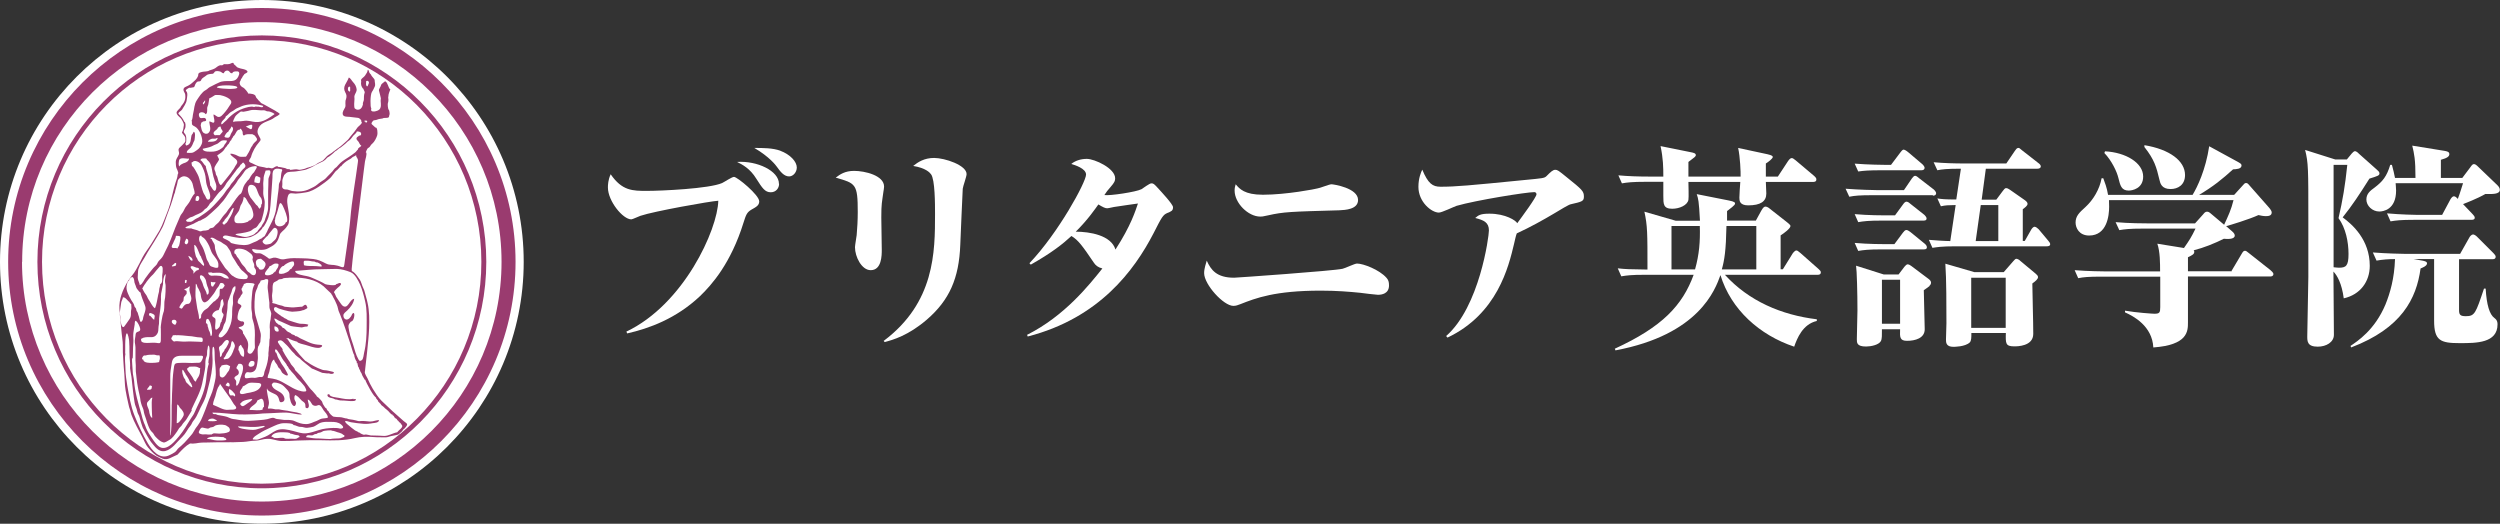 <?xml version="1.0" encoding="UTF-8"?>
<svg id="_レイヤー_2" data-name="レイヤー 2" xmlns="http://www.w3.org/2000/svg" width="162.4" height="34.02" viewBox="0 0 162.4 34.02">
  <rect x="0" y="0" width="162.4" height="34.02" fill="#333333" stroke="none"/>
  <defs>
    <style>
      .cls-1 {
        fill: #9a3b6f;
      }

      .cls-1, .cls-2 {
        stroke-width: 0px;
      }

      .cls-2 {
        fill: #fff;
      }
    </style>
  </defs>
  <g id="_レイヤー_1-2" data-name="レイヤー 1">
    <g>
      <path class="cls-2" d="m34.02,17.01c0,9.39-7.62,17.01-17.01,17.01S0,26.4,0,17.01,7.61,0,17.01,0s17.01,7.62,17.01,17.01Z"/>
      <path class="cls-1" d="m2.43,17.01c0,8.11,6.54,14.71,14.58,14.71s14.58-6.6,14.58-14.71S25.04,2.3,17.01,2.3,2.43,8.9,2.43,17.01Zm.3,0c0-7.94,6.4-14.4,14.27-14.4s14.27,6.46,14.27,14.4-6.4,14.41-14.27,14.41S2.73,24.95,2.73,17.01Z"/>
      <path class="cls-1" d="m.53,17.01c0,9.09,7.39,16.48,16.48,16.48s16.48-7.39,16.48-16.48S26.09.52,17.01.52.53,7.92.53,17.01Zm.91,0C1.43,8.43,8.42,1.44,17.01,1.44s15.57,6.98,15.57,15.57-6.99,15.57-15.57,15.57S1.43,25.59,1.43,17.01Z"/>
      <path class="cls-1" d="m13.45,28.51c.2,0,.4.09.61.1.14.01.28,0,.42,0,.07,0,.15-.02.22-.03,0-.03,0-.12-.06-.11-.04,0-.07-.05-.09-.06-.04-.03-.11-.01-.16-.02,0-.01-.23-.01-.25-.02-.11-.01-.68-.01-.69.15m6.01-.12c0-.13-.12-.13-.22-.14-.13-.01-.25-.09-.38-.09,0-.09-.38-.09-.43-.09-.25-.01-.68,0-.81.28.07,0,.14.07.2.09.06.01.12,0,.18.01.11,0,.38-.06.48.01.08.06.36.02.46.03.1,0,.21.02.3,0,.08-.02.13-.09.22-.11m.42.01c.21.02.41.07.62.08.33,0,.66.04,1,.04,0-.03.47-.04.52-.04.05,0,.15-.02.19-.05.04-.02.1-.02.14-.05.06-.06.02-.13-.05-.13-.04-.06-.2-.13-.26-.14-.16-.03-.32-.13-.48-.13,0-.06-.51,0-.55.02-.07.04-.2.11-.27.11-.05,0-.12.02-.15.07-.06,0-.19.03-.23.07-.09.1-.47-.08-.47.15m-4.42-.69c0,.13.6.19.69.2.19.02.42.03.59-.04.05-.02.17-.05.33-.1.03-.02.1-.04.12-.08.02-.05-.23,0-.24,0-.51.1-.98.01-1.49.01m-1.71.5c.07,0,.04-.05.18-.05.11,0,.19.02.3.02.18-.01.45-.02.62-.11.08-.04.09-.13.06-.21-.05-.12-.1-.11-.2-.19-.1-.08-.42-.09-.56-.06-.08.01-.17.03-.24.09-.1.09-.23.04-.32.12-.13.11-.43-.1-.53-.01-.06.05-.13.17-.15.24-.04.14.14.16.24.18.1.01.17-.02.28,0,.12.02.21,0,.34,0m5.28-.61c0-.13-.55-.12-.6-.12-.31,0-.56.14-.83.26-.3.13-.57.26-.84.44-.1.07-.24.14-.32.24-.15.17.07.11.16.13.11.02.23-.06.34-.09.06-.02.2-.08.26-.1.24-.09.48-.31.72-.41.36-.15.74-.05,1.11.04.26.07.54.17.81.15.28-.02.58-.13.84-.21.3-.1.63-.13.94-.14.15,0,.29,0,.43.04.08.02.28-.02.19-.15-.14-.19-.36-.27-.58-.28-.3,0-.68-.05-.95.09-.13.07-.24.17-.38.22-.13.04-.26.05-.4.07-.15.02-.28-.07-.43-.06-.16.01-.3-.11-.46-.12m-5.55-.26c.07.01.58.05.58-.06-.06.02-.19-.1-.28-.1-.1,0-.3.02-.3.16m-2.01-1.07c0,.41-.03.81-.03,1.21.14,0,.21-.15.3-.25.05-.07.17-.24.16-.32,0-.13-.06-.19-.12-.29-.05-.07-.1-.09-.15-.17-.03-.05-.08-.18-.16-.18m4.14-.09c-.12,0,.02.23.15.19.11-.04.21-.14.31-.2.09-.06.25-.14.28-.26-.14,0-.68.08-.73.27m1.06-.17c-.07.28-.45.34-.52.61.16,0,.33.01.48.02.13,0,.26,0,.38-.04-.02-.04.04-.18.09-.18,0-.15,0-.29-.05-.42-.1-.22-.23-.04-.38,0m-6.92-.15c0,.05-.2.23-.22.26-.11.17.09.42.11.59,0,.09.08.43.2.43-.01-.23-.03-.46-.03-.69,0-.19-.02-.44.04-.62-.03,0-.07.02-.1.03Zm11.61-.23c0,.15.45.19.57.21.32.06.65.14.98.06-.02.09.12-.04.16.05,0,.08-.11.1-.17.1-.2.02-.4-.02-.6-.03-.15,0-.29,0-.43-.05-.08-.03-.12,0-.2-.05-.07-.06-.26-.06-.36-.12-.12-.06-.13-.24.04-.18m-6.52-.35s-.02.27,0,.27c.02.05.06.15.11.15.05,0,.16-.03.2.02.09.11.12-.06.05-.14-.09-.1-.21-.27-.35-.29m-5.15-.26c-.02.09-.18.2-.19.3.28,0,.31,0,.32-.24-.03,0-.1-.05-.13-.05Zm4.13,1.29c.29.1.66.36.97.31.12-.02.44.03.5-.1.04-.08-.11-.22-.15-.27-.1-.14-.17-.3-.28-.44-.22-.29-.41-.59-.62-.88,0,.09-.09.17-.13.25-.05.11-.09.24-.12.36-.04.26-.2.49-.2.76h.03Zm3.78-1.32c.08.35.49.38.69.61.14.15.24.46-.02.52-.12.03-.15-.01-.18-.12-.03-.14-.07-.24-.17-.33-.12-.11-.61-.23-.61-.43-.07,0,.03.41.03.45.02.12.04.23.07.35.04.17-.02.32-.06.48.03,0,.04,0,.03.03.14-.04.35.02.47.04.05.01.17-.01.22,0,.11.02.22.05.33.06.16.02.31.04.46.08.09.02.69.09.69.2-.36,0-.7-.13-1.07-.13-.18,0-.36.01-.55.02-.08,0-.91.05-.91.04,0,0-.28.03-.31.03-.13.02-.26.01-.4.02-.27.01-.54.02-.81.01-.59-.02-1.17-.12-1.75-.12.02.09.07.11.16.1.08-.01.13.05.2.06.2.04.39.06.59.12.12.04.27.13.4.14.22.02.43.08.64.1.24.03.45.02.69,0,.29-.03.6-.03.88-.09.12-.03.24-.08.36-.09.11-.01.18.08.28.08,0-.01.42.06.47.06.23,0,.46-.02.68.08.25.11.45.19.73.19.27,0,.45-.13.7-.21.11-.04.19-.11.31-.14.12-.03.3-.02.41-.07,0-.19-.18-.34-.28-.48-.09-.13-.19-.41-.38-.32-.12.06-.28.04-.36-.06-.07-.09-.15-.31-.29-.31,0,.14.19.5-.03.56-.05,0-.09-.03-.1-.03-.04-.1,0-.19-.05-.28-.04-.08-.13-.12-.2-.18-.08-.07-.14-.16-.22-.23-.03-.03-.06-.06-.1-.07-.05-.01-.05-.06-.04-.06-.15-.04-.14.22-.11.3.04.11.12.16.08.29-.1.3-.32-.04-.36-.27-.07-.2-.04-.33-.06-.41-.03-.17-.17-.29-.28-.41-.12-.13-.24-.22-.42-.27-.09-.03-.18-.05-.27-.05-.14,0-.11.06-.18.14Zm-1.88.12c-.03.14-.23.27-.18.42.05.14.34.03.44.01.29-.05.69-.1.87-.37.18-.26-.02-.3-.25-.3-.15,0-.3-.03-.44,0-.18.04-.28.19-.44.23m-1.01-.24c-.02.08-.1.09-.1.18.06,0,.19.11.24.05.06-.09-.01-.26-.13-.23m-2.92-.84c-.04.19.03.33.08.48.02.05.09.14.1.15.01.09.08.23.16.27.03.02.23.27.29.23.04-.03-.08-.28-.09-.28-.07-.04-.09-.18-.13-.24-.03-.05-.16-.29-.19-.28-.01-.04,0-.06-.04-.1-.04-.04-.12-.23-.16-.23Zm.46-.21c-.03.08-.19.09-.15.19.03.09.11.17.16.24.06.09.12.17.18.26.07.11.09.25.23.29,0-.09.11-.23.16-.31.04-.06.06-.14.08-.2.04-.12,0-.23.04-.36-.06,0-.17-.09-.27-.1-.14-.02-.29,0-.43,0m2.08-.07c0,.05-.09.11-.11.16-.02.08-.02.18-.01.25.02.16-.05.3.14.36.13.04.29-.19.34-.29.04-.07.1-.11.13-.18.04-.08.05-.17.07-.26-.01,0-.16-.1-.23-.1-.12,0-.21.02-.33.05m1.1-.1c-.02.07-.2.26-.1.32.12.08.18.28.06.39-.06.05-.24.11-.22.22.01.06.08.1.1.16.04.09,0,.16.01.25.02.22.17-.09.19-.12.05-.13.07-.28.13-.42.1-.24.3-.9-.17-.8m.74-.11c-.05,0-.1.19-.08.22.07.1.14.08.22.06.14-.03.18-.14.16-.28-.01-.1-.27-.13-.3,0m-5.2,4.77c.17,0,.1-1.99.13-2.1,0-.04.01-.34.01-.34,0-.18.01-.36.02-.54.01-.43.03-.89.09-1.31.02-.12.02-.33.12-.39.08-.05.24-.04.35-.05.32-.02.64.03.96,0,.14-.02.28.04.36-.09.06-.09.21-.37.04-.37-.44,0-.88,0-1.32,0-.33,0-.58.09-.63.46-.05.31-.11.62-.1.94,0,.33,0,.65,0,.98,0,.24,0,.48,0,.72,0,.26.02,1.85-.02,2.11Zm-1.72-4.94c0,.23.46.22.61.21.11,0,.22-.01.32-.03.15-.02.08-.03.12-.14.04-.09.03-.21,0-.32,0,.01-.04,0-.04,0-.04,0-.08,0-.13,0-.1-.03-.17-.05-.27-.04-.16,0-.3,0-.46.05-.08.01-.1-.03-.17.06-.05.06-.12.21.02.21m8.6-.47c.06,0,.1.24.13.29.05.12.14.23.19.35.08.17.22.3.3.47.02.05.19.31.17.36-.05.12-.34-.11-.38-.16-.05-.07-.1-.23-.18-.28-.08-.05-.09-.15-.14-.23-.06-.08-.19-.23-.19-.33-.19,0-.28.67-.32.81-.02.09-.07.16-.09.26-.03.16,0,.12.08.13.16.02.33.05.47.09.51.16.93.55,1.43.71.14.04.29.09.44.07.15-.01.04-.18,0-.27-.04-.09-.15-.19-.21-.27-.11-.14-.26-.24-.36-.38-.09-.14-.22-.27-.33-.39-.04-.05-.07-.1-.11-.13-.07-.06-.08-.19-.16-.23-.06-.18-.24-.32-.32-.48-.09-.17-.17-.31-.29-.47-.04-.05-.05-.1-.12-.11-.1-.01-.03.13-.03.19m-2.37-.39s-.02.14-.03.18c-.03.1.03.06.05.14.04.15.12.33.29.36.05-.13.04-.35,0-.48-.02-.08-.11-.14-.14-.23-.06-.17-.1.02-.18.04m-.98.74c0,.16.12.06.22.06.11,0,.19-.13.26-.21.03-.06.08-.14.12-.24.04-.16.16-.31.12-.45-.03-.08-.08-.24-.18-.25-.08.11-.05.3-.13.42-.07.11-.12.25-.2.35-.06.07-.11.29-.2.31m-.2-.79s-.1.07-.11.11c-.01.05,0,.12.01.17.05.15.05.29.05.45.16,0,.08-.21.21-.3.03-.06.04-.04.08-.12,0-.08.06-.1.09-.14.04-.07.29-.44.16-.5,0,0-.03-.01-.02-.02-.19-.1-.33.27-.46.35Zm-3.12-.65c-.02.1-.14.14-.07.25.04.05.13.16.19.13.08-.04.31,0,.4,0,.09,0,.18.02.27.01.32-.02.62,0,.93.01.15,0,.23.07.23-.12,0-.11-.03-.16-.15-.16-.26,0-.51-.09-.76-.09,0-.01-.79-.08-.8-.05-.05,0,0-.02-.06-.01-.06,0-.12.01-.17.01m-3.08,1.2c-.07.32,0,.68,0,1.01.01.36.06.71.12,1.07.12.67.22,1.31.47,1.94.25.62.53,1.23.87,1.81.26.44.73,1.01,1.3.8.15-.06.49-.22.57-.36.07-.12.19-.2.29-.29.15-.13.28-.27.41-.42.1-.12.21-.23.31-.36.08-.11.14-.24.22-.36.2-.25.33-.46.45-.76.12-.29.24-.58.34-.88.11-.33.28-.63.36-.97.06-.28.16-.59.16-.88,0-.32-.03-.65-.07-.98-.01-.09.02-.87-.1-.82-.1.04-.04.75-.04.86,0,.57-.12,1.17-.27,1.72-.03.12-.15.66-.26.87-.05.14-.23.43-.36.74-.1.22-.2.44-.36.62-.08.09-.11.23-.19.32-.09.11-.18.23-.25.36-.15.26-.37.44-.57.66-.26.3-.69.76-1.13.6-.27-.1-.43-.36-.61-.57-.07-.08-.44-.72-.48-.83-.08-.07-.26-.76-.27-.79-.02-.1-.1-.19-.13-.31-.03-.14-.07-.28-.13-.42-.08-.16-.16-1.01-.17-1.04-.02-.15-.08-.77-.09-.84-.03-.13-.09-.53-.09-.56,0-.1.01-.21,0-.31-.02-.25-.04-.51-.04-.75,0-.24,0-.47-.02-.71,0-.05-.08-.56-.16-.49-.14.13-.08,1.3-.1,1.3m9.7-1.76c-.02.14,0,.36.21.34.11,0,.05-.14.04-.18-.04-.1-.14-.16-.25-.16m-9.25,2.09c-.02.07.04.74.04.82,0,.21.07.42.09.63.05.75.28,1.47.48,2.19.04.17.09.34.15.5.02.05.04.11.07.16.04.07.04.14.08.22.11.25.24.46.39.67.14.2.34.52.59.6.45.14.93-.46,1.17-.75.29-.35.51-.75.75-1.13.09-.14.19-.26.25-.41.1-.24.22-.47.33-.71.16-.34.28-.67.36-1.03.11-.47.08-.99.24-1.44-.09.02.02-.4.03-.48.01-.12.06-.58-.05-.68-.05-.05-.06.21-.07.23-.04.11-.02.24-.03.35-.01.11-.07.19-.09.3-.04.23,0,.46-.05.69-.05.3-.12.61-.18.91-.13.59-.46,1.14-.7,1.69.07-.02,0,.09-.02.13-.05.09-.11.18-.16.26-.07.1-.12.22-.2.31-.08.1-.17.18-.23.29-.04.08-.12.12-.18.2-.07.09-.11.2-.18.28-.12.17-.28.4-.46.49-.12.06-.27.19-.39.16-.21-.06-.34-.2-.49-.35-.11-.1-.12-.21-.22-.3-.1-.09-.17-.18-.27-.44-.01,0-.12-.35-.15-.45-.06-.18-.13-.35-.15-.53-.02-.12-.08-.22-.12-.33-.02-.06-.08-.26-.08-.29-.02-.27-.13-.61-.18-.93-.06-.29-.1-.8-.11-.84-.03-.13-.02-.51-.02-.55-.01-.11-.02-.22-.02-.32,0-.17,0-.33,0-.5,0-.12,0-.23,0-.35,0-.1-.03-.21-.04-.31-.02-.17.04-.36.05-.53.02-.26.36-.09.29-.4-.04-.15-.14-.37-.26-.47-.09-.07-.09.19-.09.22-.03.19-.07.39-.09.58-.02.22.02.43,0,.63-.03.33-.02.85-.04.99Zm2.75-2.52c-.08.01-.17,0-.17.13,0,.1.14.2.23.2,0,0,.05-.09.07-.13.02-.07,0-.18-.09-.18-.01,0-.03-.02-.04-.02m2.05.23c.09,0,.13.13.1.19.03-.01.07.25.1.29.07.09.08.25.11.35.17,0,.04-.62.02-.7-.02-.06-.05-.21-.08-.24-.04-.05-.05-.15-.12-.17-.14-.04-.13.18-.13.28m-3.69-.5c.13,0,.2.23.33.27,0-.15.1-.28-.06-.36-.08-.04-.28-.16-.28.03.01,0,.01.05.01.06Zm4.52-.36c-.17.01-.35.13-.41.29-.08.19.19.16.2.33.01.19-.04.39-.02.57.03.21.22-.03.28-.09.04-.05.05-.33.13-.33,0-.17.15-.34.13-.49,0-.01-.05-.08-.06-.09-.05-.04-.05-.1-.05-.16,0-.12.03-.14.06-.24.02-.07.07-.12.06-.2,0-.08-.06-.21-.04-.29-.15,0-.16.2-.17.31,0,.16-.06.23-.11.38m-6.23-.8c0,.07-.05.15-.07.21-.04.08-.04.19-.06.28-.02.15-.04.29-.06.43-.02.11.02.24.03.35,0,.15.02.28.05.43.02.11.1.31.21.17.11-.14.21-.3.32-.45.17-.23.07-.43.13-.66.02-.1,0-.19,0-.22,0-.03,0-.06,0-.1-.05-.03-.09-.11-.13-.15-.1-.07-.27-.35-.42-.3m4.15-.22c-.06,0-.09.12-.14.15-.1.06-.03.26-.1.33-.07.07-.24.31-.24.41.07,0,.09.09.17.05.01,0,.03-.05.04-.04.08-.15.18-.26.36-.26.13,0,.21-.22.21-.34-.01-.28-.2-.49-.09-.79-.09,0-.08.04-.16.09-.06.03-.13.06-.2.09,0,.08.08.05.12.09.05.04.02.16.02.21m3.08-.46c-.11.11-.11.17-.13.23-.02.13-.11.29-.14.39-.02.07-.04.14-.07.2-.11.18-.06.51-.1.72-.03.15-.04.3-.06.45-.01.09-.04.3-.09.36-.06.07-.12.3-.15.4-.03.1-.38.42-.21.52.16.08.31-.12.4-.21.12-.12.19-.29.26-.44.12-.26.16-.51.17-.81,0-.14,0-.27.01-.4,0-.12.05-.23.05-.36,0-.14-.02-.28,0-.42.03-.23.22-.44.14-.68-.03.02-.07.03-.07.07Zm.61-.08s-.06.07-.06.1c0,.06-.05.05-.06.12-.01.08.06.15.07.23,0,.09-.06.12-.1.18-.03.05-.06.14-.1.17-.08.06-.19.34-.06.38.11.05.26.12.13.26-.12.14-.16.34-.19.52-.01.09-.03.22.05.28,0,.01.16.09.18.09.15-.03.24.07.16.22-.05.08-.13.11-.22.13-.21.04-.06.11.05.17.1.05.13.16.13.27.03,0,.09.13.1.14.1.17.22.34.23.53.01.15-.02.3-.04.45-.01.19.2.26.31.11.06-.08.17-.24.17-.33,0-.17-.02-.35-.01-.52.02-.38.02-.78-.1-1.16-.04-.13-.08-.25-.07-.39.01-.17-.05-.33-.05-.5,0-.25,0-.49.03-.73.02-.25.03-.48.13-.71.02-.05.07-.05.03-.12-.02-.03-.18-.05-.2-.05-.1,0-.2-.02-.29-.01-.05,0-.15.08-.18.06,0,.01-.04.09-.04.12m-2.87,2.15c.18,0,.1-.2.14-.28.05-.1.13-.22.22-.29.08-.06.19-.11.25-.19.09-.12.23-.24.32-.34.05-.05.06-.02.11-.07.04-.05.1-.1.15-.14.06-.07.06-.08.1-.16.04,0,.04-.21.04-.23,0-.06,0-.16.01-.22.02-.06.14,0,.18-.05.04-.04.08-.09.11-.14.04-.08.03-.06-.02-.13-.04-.06-.03-.06-.1-.08-.14-.03-.15,0-.2.12-.05.13-.16.2-.22.33-.07.15-.2.32-.31.45-.11.13-.2.27-.37.34-.22.09-.3-.35-.31-.49,0-.1-.08-.24-.12-.33-.03-.08-.08-.11-.1-.19-.01-.04-.04-.18-.1-.18,0,.36-.06.69.01,1.04.05.25.06.51.13.75.04.15.07.32.07.48m.92-2.1c.03-.1.15-.18.15-.28-.08,0-.22.02-.3-.03,0,.09-.02.37.15.31m-1.8-.43s-.02.05-.04.05c.01.03.01.07,0,.1,0,.08.04.04.09.06,0-.09.1-.2-.04-.21m4.87.05c0,.08-.08.18-.13.24-.06.09-.06.2-.11.29-.08.16-.12.31-.13.49-.04.44-.06.98.08,1.39.1.3.17.61.27.92.06.17.03.36.01.54,0,.05,0,.14-.04.19-.02.02-.03.08-.04.11-.02.06-.06.07-.07.13-.08.29.02.6-.03.89,0,.02-.05.41-.11.53-.09.21-.3.27-.5.23-.13-.02-.16.04-.21.15-.02.04-.03.19,0,.18-.04.12.32.03.37.03.02,0,.17-.01.17,0,.13.03.25-.03.38-.05.11-.01.19.04.26-.06.07-.09.05-.2.09-.31.1-.26.18-.51.22-.79,0-.08.02-.16.03-.24,0-.07-.01-.11,0-.19.03-.16.01-.31.05-.46.01-.05,0-.42.04-.48,0-.05,0-.09,0-.14,0-.09.01-.48,0-.47-.02-.05,0-.33,0-.31,0-.14.06-.26.06-.41,0-.09.04-.21.03-.28,0-.04-.08-.26-.09-.26-.05-.13-.02-.3-.03-.43-.01-.1-.03-.21-.04-.31-.02-.18-.03-.36-.06-.53-.03-.18,0-.33.02-.51.01-.14.02-.17-.13-.18-.03,0-.1.02-.12.05-.08,0-.16.03-.24.05m-8.54.01c-.11,0-.14.23-.16.31-.03.19,0,.31.07.49.07.17.14.31.23.46.07.12.16.21.19.34.02.08.02.09.07.14.09.08.04.17.1.24.08.09.08.23.13.33.02.06.07.34.12.36.07.02.15-.15.15-.2.02-.24.23-.56.15-.8-.07-.23-.18-.45-.25-.68-.02-.06-.04-.12-.05-.19,0-.05-.04-.04-.08-.08-.05-.06-.2-.23-.21-.29-.03-.14-.13-.28-.13-.44,0-.06-.05-.23-.12-.23-.11.01-.2.13-.22.23m9.29,1.38c0,.1.07.09.17.11.03,0,.19.06.21.07.09.03.19.05.28.07.08.02.13.07.2.07.19.01.36.05.55.04.1,0,.54-.06.52-.04.09,0,.22-.24.32-.07.11.19.02.17-.14.26-.06.04-.14.03-.19.06-.06.04-.57.07-.61.07-.19,0-.85-.18-.95-.25-.21-.15-.31.07-.16.23.06.06.33.26.34.25.02.04.13.1.18.12.04.02.11.09.11.09.01,0-.03-.02-.03-.03,0-.01.25.12.22.13.05.02.72.24.8.24.19.01.35,0,.54.06-.01.05-.06.08-.07.14-.05-.05-.28.03-.35.04-.03,0-.6-.06-.71-.09-.05-.01-.64-.3-.77-.34-.09-.03-.19-.15-.31-.15,0,.08.06.15.09.22.03.08.12.09.17.17.09,0,.24.13.28.21.01.02.07.01.1.04.07.05.12.12.18.18.08.07.24.1.29.18.03.05.25.06.25.15.11-.03.25.11.35.15.22.09.44.22.67.3.19.07.38.1.58.11.3.01.09.2-.09.2-.32,0-.53-.11-.83-.19-.11-.03-.55-.12-.55-.21-.02,0-.57-.16-.57-.24-.02.02-.08.04-.1,0-.01.01-.02.03-.03.04.09.02.14.15.19.21.05.07.1.14.15.22.04.08.09.12.14.17,0,0,.33.38.37.44.08.1.35.37.37.4.03,0,.34.23.36.23,0,.01.42.23.46.24.13.04.3.14.43.14.14,0,.31.05.45.08.06.01.24.05.13.13-.07.05-.21.03-.28,0-.05-.01-.07,0-.12,0-.03,0-.29-.03-.33-.04-.07-.02-.66-.29-.67-.28-.08-.07-.76-.59-.76-.64-.01,0-.34-.25-.34-.28-.02-.04-.05-.06-.08-.09-.06-.05-.16-.17-.17-.18,0,0-.16-.19-.21-.25-.05-.05-.1-.11-.16-.16-.1-.08-.2-.25-.35-.23-.28.04-.06.22,0,.34.06.12.2.17.17.33.02,0,.14.26.22.37.08.11.15.25.24.36.05.07.08.17.15.23.05.05.2.22.2.3.01,0,.23.25.35.37.1.1.14.21.22.29.06.06.36.5.46.6.04.02.23.25.35.39.02.08.09.1.14.14.06.05.11.12.17.18.11.1.07.2.17.32.04.04.09.19.17.19.01.05.09.2.15.2,0,.09.23.33.33.35.13.02.27.03.4.03.16,0,.32.09.48.09,0,.04.33.07.37.08.1.03.22.04.33.08.07.02.16,0,.23,0,.13,0,.25,0,.38.02.13.02.21.02.34,0,.12-.02.29-.09.42-.07-.04.17-.28.17-.41.19-.21.04-.42.06-.63.04-.27-.02-.54-.06-.79-.1-.05,0-.48-.18-.36,0,.07.1.15.15.23.22.12.11.25.2.38.3.08.06.2.08.26.15,0,.01.03-.02.04,0,.03.04.26.17.33.14.13-.05.36.07.51.05.07,0,.77.02.77.03.3,0,.56-.19.85-.24.07-.13.42-.32.3-.46-.05-.06-.08-.14-.14-.17-.07-.04-.11-.17-.17-.15.02-.08-.04-.04-.04-.1,0,0-.09.02-.06-.05-.07,0-.04,0-.08-.06-.01-.02-.08-.14-.12-.1,0-.05.01,0,.01-.05-.13,0-.25-.24-.39-.33-.07-.04-.14-.12-.2-.18-.05-.04-.25-.16-.17-.22-.02,0-.04.02-.06.03,0-.1-.17-.13-.13-.24-.02,0-.03,0-.04.01,0-.01,0-.03,0-.05-.08.04,0-.02-.03-.03-.04,0-.06-.02-.04-.08-.01,0-.03.01-.04.01,0-.02.02-.03.03-.05-.11.07-.67-.97-.71-1.14-.01,0-.02,0-.02.02-.07-.14-.17-.25-.21-.4-.02-.08-.09-.12-.1-.2,0-.04-.12-.17-.07-.21-.05.03-.08-.16-.09-.11,0-.02.01-.05.02-.07-.01,0-.02,0-.02.02,0-.02-.02-.08-.01-.1,0-.04-.02-.03-.05-.02-.01-.03,0-.08,0-.1-.08-.09-.17-.33-.17-.45-.05,0-.23-.69-.26-.76-.21-.63-.41-1.26-.66-1.87-.05-.12-.11-.24-.13-.37-.04-.21-.12-.34-.2-.53-.04-.09-.09-.16-.13-.24-.01-.04-.03-.08-.06-.11-.04-.04-.02-.06-.05-.09-.09-.11-.21-.19-.31-.3-.47-.52-1.18-.72-1.88-.74-.03,0-.54-.01-.54,0-.1.02-.35,0-.42.06-.08.06-.23.01-.3.09-.06.06-.18.1-.26.15-.12.09-.1.35-.1.49,0,.18-.06.33-.03.51,0,.02.02.33.06.33m-4.29-.53c.14,0,.12-.23.1-.32-.02-.1-.04-.14-.08-.23-.04-.12-.07-.24-.09-.37-.02-.08-.08-.15-.13-.23-.05-.07-.25-.19-.26-.03-.01.11.04.18.09.26.06.11.1.23.13.35.06.19.2.35.23.56m-2.84-.72c-.03.22-.09.43-.13.66-.02.14-.01.27-.01.4,0,.4-.08.8-.12,1.21-.01.12,0,.23-.01.35-.02.12-.04.23-.04.35,0,.17-.04.3-.17.42-.17.15-.35.09-.54.1-.09,0-.17.02-.26.04-.03,0-.11.07-.15.07,0-.07-.03.14.05.2.09.06.22.07.33.07.19,0,.39-.03.58-.01.19.02.31.09.32-.16,0-.02.01-.75,0-.76-.04-.1.11-.92.16-1.03.08-.17.06-.47.07-.67,0-.11.04-.22.05-.34.02-.24.04-.49.03-.74,0-.11-.04-.2-.04-.31,0-.15.04-.29.05-.44-.14,0-.19.58-.18.58m2.93-.69c.03.17.17.22.32.2.15-.02.27,0,.42.01.12,0,.21.09.31.13.1.04.18.05.3.05-.03-.18-.31-.32-.47-.36-.17-.05-.42-.01-.6-.01,0-.06-.25-.02-.28-.02m5.66-.09c0,.21.58.28.72.31.2.04.33.09.52.18.24.11.49.21.71.35.05.03.71.14.71,0,.08,0,.27-.16.31-.02.02.09-.18.22-.24.28-.06.06-.21.19-.21.28.03,0,.12.24.14.28.06.1.13.2.2.3.06.08.15.23.23.29.35.24.43-.42.74-.46-.03.28-.24.56-.44.75-.1.1-.27.2-.26.34,0,.23.21.35.39.18.07-.07.13-.15.16-.24.02-.05.11-.17.15-.06.04.12-.04.51-.21.51-.11.13-.18.2-.16.37.03.18.06.36.11.54.05.2.13.39.19.59.1.32.18.67.35.96.06.11.1.12.21.05.11-.06.13-.39.16-.51.13-.53.16-1.13.16-1.68s.03-1.1-.1-1.64c-.08-.36-.18-.74-.32-1.07-.13-.28-.33-.7-.63-.82-.28-.11-.58-.2-.89-.21-.34,0-.66.02-.99.02-.56,0-1.12.07-1.68.11h-.02m-6.74-.12s.07.06.09.1c.04.07.06.09,0,.19.07,0,.17-.18.26-.21.04-.01.11,0,.12-.06.04-.1-.07-.08-.1-.11-.06.03-.26-.11-.36-.1-.16.03-.02.14-.02.19m-2.12-.1s-.14.17-.18.21c-.09.11-.17.23-.28.32-.08.07-.36.41-.39.48-.06.07-.12.17-.15.22-.01.02-.05.11-.08.11.02.04.04.09.08.17.03.06.11.19.17.26.07.09.09.2.16.3.14.2.22.42.4.57.05.04.13-.37.14-.4.03-.15.06-.32.09-.47.02-.09.06-.2.06-.29,0-.14.07-.26.07-.4.19-.09.11-.42.13-.58.02-.14.04-.28.03-.42,0-.16-.11-.28-.24-.09Zm7.58.26c.05-.15.16-.21.19-.37.03-.15-.03-.14-.16-.15-.09,0-.16.03-.23.08-.05.03-.11.1-.18.08,0,.04-.05.09-.07.13-.07.09-.4.42-.14.47.1.02.24,0,.32-.05.04-.03.13-.03.13-.1.06,0,.07-.09.13-.09m-6.56-.53c-.03.09-.16.09-.16.2.17-.03.31.02.27-.23-.04,0-.07.01-.1.03m7.1.17c-.14-.05-.41.39-.3.49.06.04.24.02.3,0,.11-.05.3-.1.37-.22.03-.05.09-.09.14-.1,0-.05.07-.11.09-.14.09-.1.08-.16.05-.28-.04-.16-.62.14-.65.25m1.3-.05c.26.08.55.04.82.06.11,0,.22.03.33.03.03-.06-.02-.14-.08-.16-.04-.05-.19-.11-.19-.11-.04,0-.1,0-.13-.03-.05-.05-.19-.02-.27-.05-.1-.03-.31-.04-.42-.03-.11,0-.06.22-.05.29m-2.95.17c.02.09.08.12.16.12.14,0,.18-.05.24-.17.13-.24.01-.34-.17-.48-.08-.06-.05-.07-.16-.05-.1.01-.19.04-.23.14-.05.12.02.4.16.43m-4.57-.77c.02.07.09.19.13.25.02.03.14.12.15.03.01-.14-.17-.25-.28-.28m3.02-.14c.07,0,.12.15.15.2.05.06.1.11.14.18.08.15.17.31.3.43.12.1.16.28.28.37.05.04.12.06.17.13.05.06.17.11.24.08.13-.05.13-.31.06-.4-.08-.09-.08-.14-.07-.24,0-.11-.1-.22-.1-.32-.04,0,.01-.17.01-.19,0-.06-.04-.14-.08-.19-.03-.04-.37-.3-.43-.29-.02-.04-.82-.27-.68.24m-2.62-.56c.02.18,0,.37.06.54.03.08.03.23.12.31.02.05.07.19.14.23.11.08.17.21.31.28,0-.06.03-.07,0-.14s-.05-.14-.08-.21c-.01-.02-.13-.25-.1-.25-.01-.02-.06-.07-.07-.09-.05-.09-.24-.72-.38-.67m-.43-.37s-.07-.03-.1-.05c0,.11-.2.3,0,.37.07.02.13-.09.14-.14,0-.03,0-.07,0-.1,0-.02-.03-.07-.02-.08m1.55-.02c.04.18.19.27.2.46,0,.19.05.3.11.49.09.26.27.48.42.72.08.14.16.25.28.36.09.09.24.33.38.38.11.09.3.17.44.18.08,0,.42.05.47-.03.12-.19-.05-.25-.15-.36-.06-.07-.14-.11-.21-.18-.04-.05-.17-.19-.17-.24-.05,0-.22-.33-.26-.38-.11-.16-.21-.3-.26-.49-.04-.15-.13-.24-.21-.37-.09-.17-.26-.2-.4-.32-.07-.06-.2-.09-.3-.15-.08-.05-.31-.22-.41-.14-.04.04.02.07.05.08m-2.31-.21c-.01.15-.08.23-.13.35,0,.02-.11.25-.12.25-.11.31.25.11.34.22,0,0,.11-.18.12-.2.03-.09.04-.19.06-.29.01-.08.03-.16.02-.24-.01-.13-.2-.08-.28-.1m1.52.05c-.08.25.04.4.16.61.1.17.17.37.23.57.04.13.07.31.15.42.12.16.07.31.31.37.1.03.18.07.28.06.12,0,.09-.08.1-.18.02-.26-.22-.5-.36-.7-.15-.21-.18-.48-.32-.7-.06-.11-.17-.28-.27-.36-.04-.04-.19-.09-.16-.17-.06,0-.08.07-.13.08m4.43-.04c-.09.04-.21.22-.28.28-.13.11.09.28.19.28.07,0,.16-.02.24-.04.1-.02.13-.08.2-.14.1-.09.19-.15.24-.29.06-.17.15-.52-.07-.61-.11-.04-.18.09-.24.16-.08.1-.21.24-.27.35Zm-2.72-.82c.12-.04.19-.27.26-.35.05-.07.1-.17.14-.25.05-.11.1-.22.12-.34.02-.12-.08-.03-.11.02-.15.22-.23.45-.42.63-.04.04-.08.08-.08.14-.04.02-.1.07-.11.12-.01.09.08.13.14.1.03-.01.05-.04.06-.08m3.91-.06c.22,0-.01-.64-.05-.72-.04-.09-.27-.79-.38-.41-.04.14-.08.27-.11.4-.04.19-.16.39-.16.58-.04,0,0,.16,0,.18.02.1.06.16.16.21.19.09.49-.04.54-.24m-2.74-1.64c0,.14-.08.38-.16.49-.09.12-.08.33-.19.47-.05.06-.09.14-.15.21-.09.1-.09.15-.1.28-.02.33.26.24.49.25.12,0,.27-.05.38-.09.05-.02.04-.07.09-.08.03,0,.12-.03.12-.07.19-.15.17-.33.11-.55-.04-.15-.13-.36-.24-.47-.04-.05-.14-.24-.17-.29-.04-.1-.15-.16-.21-.15m-3.09.24c.12.01.15.07.22-.07.04-.09.02-.23-.09-.24-.12-.02-.15.24-.13.31m3.54-.24s.27.34.31.4c.04.05.08.12.14.15.06.03.1.21.19.21,0-.05.08-.11.08-.16,0-.04,0-.07,0-.11.03,0,.04-.04.05-.06.02-.14,0-.3-.09-.41-.17-.18-.19-.46-.33-.67-.09-.14-.38-.22-.46-.03-.05.11-.04.27-.01.38.02.11.06.19.12.29Zm-4.91-.24s-.22.72-.24.76c-.08.23-.17.44-.25.67-.1.25-.16.5-.28.75-.1.2-.21.39-.32.58-.28.49-.6.94-.87,1.44-.11.2-.28.41-.36.66-.06.1-.05.31-.06.4,0,.1-.02.2,0,.3.02.14.11.26.12.4.11-.02.16-.12.23-.22.05-.07.08-.15.12-.2.16-.23.34-.46.52-.67.08-.1.24-.21.28-.33.04-.11.14-.2.22-.28.15-.15.2-.32.29-.49.27-.5.46-1.04.66-1.56.09-.24.21-.46.3-.7.05-.14.14-.2.21-.33.07-.12.12-.27.22-.37.1-.12.2-.26.26-.4.05-.1.17-.32.26-.39,0-.2-.08-.34-.11-.53-.03-.18-.11-.31-.23-.44-.1-.11-.29-.19-.45-.14-.11.03-.3.17-.31.29-.04.27-.15.53-.2.81m5.18-.72c.07,0,.17.05.25.05.11.01.1-.04.12-.14,0-.05.04-.22-.01-.23-.08-.02-.16-.1-.24-.09-.09.01-.14.34-.12.41m.73-.77c-.04.15-.11.29-.13.45,0,.1-.01.17-.02.27-.02.14,0,.29,0,.43s-.02.29,0,.43c.02.16.08.29.09.46,0,.35-.05.65-.15.99-.03.12-.06.25-.15.34-.12.11-.16.31-.34.37-.12.04-.2.16-.32.2-.2.07-.41.11-.62.14-.04,0-.36.04-.32.07.08.07.23.08.33.11.17.05.33.08.5.03.15-.05.36-.09.46-.22.05-.06.07-.05.12-.09.04-.04.04-.09.08-.12.05-.05.13-.17.18-.2.05-.15.22-.32.25-.47.02-.11.09-.24.12-.36.02-.08.04-.16.06-.23.03-.16.02-.33.02-.48,0-.26,0-.52,0-.79.01-.25.02-.5.02-.75,0-.15.13-.3.13-.46,0-.2-.14-.12-.29-.12m-.24,3.75c-.04.09-.19.2-.25.27-.06.06-.13.11-.2.15-.08.05-.16.08-.24.12-.1.05-.17.05-.28.07-.33.07-.67,0-1-.06-.14-.02-.28-.08-.42-.08-.07,0-.15.03-.17.1-.02.08.15.13.21.16.08.04.17.08.24.14.06.05.04.07.12.1.16.05.32.08.49.1.19.02.37.04.56,0,.15-.03.26-.11.4-.16.07-.03.14-.05.21-.09.08-.05.19-.13.29-.16.04-.05.11-.1.17-.13.04-.02.07-.12.1-.16.06-.09.11-.21.15-.31.08-.17.18-.33.26-.51.13-.27.24-.59.27-.89.03-.27.06-.54.1-.82.02-.16.05-.32.06-.49,0-.11,0-.25.07-.36.09-.15.06-.4.1-.57.02-.07.03-.14.06-.2-.02,0,0-.04-.03-.05-.04,0-.07-.01-.11-.02-.15-.03-.31-.05-.42.08-.09.1-.08.36-.08.49.01,0-.1,1.41-.11,1.55-.02.35-.06.68-.15,1.01-.04.13-.25.63-.4.69Zm-.99-3.86c-.17.12-.21.27-.32.39-.04.08-.25.3-.27.34,0,0-.1.18-.12.2-.07.08-.12.18-.2.26-.11.13-.22.27-.31.42-.1.16-.26.39-.32.46-.04.04-.13.14-.17.19-.07.1-.19.21-.27.29-.2.19-.4.37-.6.54-.08.07-.14.1-.23.15-.02.01-.17.08-.22.12-.03,0-.14.03-.18.07-.08.04-.18.08-.25.13-.16.07-.29.12-.45.19-.3.14.21.12.3.12,0,.03.35.1.4.13.08.03.16.09.25.05.11-.06.24-.02.36-.06.06-.02.09-.01.13-.06.02-.03.05-.05.09-.07.11-.04.17,0,.26-.12.1-.14.26-.21.35-.36.11-.17.24-.35.38-.49.09-.09.13-.2.21-.29.04-.05.08-.09.12-.15.04-.06.1-.13.13-.19.03-.06.4-.59.49-.62.08-.03.1-.16.13-.21.02-.05.07-.26.1-.3.04-.06.05-.12.1-.17.06-.06.09-.14.14-.19.09-.06.17-.2.22-.3.02-.04.15-.21.2-.24.04-.07.08-.13.12-.2.02-.04.11-.15.04-.19-.09-.05-.48.04-.57.15Zm-.41-.28c-.05.1-.11.18-.19.25-.07.06-.1.14-.16.21-.06.06-.1.14-.15.2-.03.03-.07.08-.09.12-.04.05-.07.08-.09.12-.09.13-.23.26-.3.41-.06.12-.22.32-.33.41-.13.1-.25.29-.36.42-.06.07-.1.14-.15.21-.05.08-.23.18-.23.28-.08.06-.12.18-.2.22-.08.04-.12.09-.18.16-.19.19-.44.22-.66.36-.07.04-.15.04-.22.08-.07.04-.13.09-.2.13-.08.04-.02.13.06.14.07,0,.15,0,.22,0,.13-.04.23-.16.35-.21.19-.08.33-.2.5-.31.47-.31.84-.75,1.2-1.17.13-.15.25-.38.39-.52.1-.09.13-.23.23-.32.06-.06.18-.21.22-.29s.17-.19.24-.29c.09-.13.21-.28.33-.38.13-.11.08-.21-.03-.33-.07-.08-.11.05-.18.1Zm-3.16.1c.09,0,.3.44.35.52.11.19.15.44.21.65.07.22.12.52.26.71.06.07.1.31.22.3.15,0,.15-.19.13-.32-.04-.21-.16-.43-.22-.65-.05-.18-.05-.35-.08-.54-.05-.28-.14-.5-.27-.74-.07-.13-.23-.24-.38-.26-.07,0-.15.01-.19.08-.12-.06-.03.24-.03.25m-.28-.48c-.14,0-.41-.08-.53.04-.06.05-.1.46,0,.46,0-.09.17-.16.23-.19.1-.04.18-.05.26-.12,0,0,.03-.03.04-.02,0,.01.08-.12.08-.13.03-.09-.09-.03-.09-.03m.82.09c.1.02.18.18.24.25.03.04.06.09.1.11.04.02.02.1.04.14.04.19.12.37.16.55.05.19.1.4.1.59.05,0,.29.61.39.22.05-.19-.01-.33-.08-.5-.07-.19-.12-.39-.16-.59-.04-.23-.07-.51-.23-.68-.06-.06-.14-.13-.17-.2-.14,0-.33-.05-.39.12m9.14.37s-.12.12-.17.18c-.06.08-.15.12-.21.2-.11.13-.2.28-.32.4-.22.2-.47.38-.72.55-.26.17-.54.33-.85.38-.22.04-.45.07-.67.08-.2,0-.42-.11-.5.15-.1.3-.03.58.02.89.05.29.09.56.03.86-.02.13-.11.22-.19.33-.11.15-.35.28-.4.46-.07.22-.12.4-.28.56-.13.14-.32.22-.48.31-.25.14-.63.1-.91.05-.24-.05-.06.17.03.22.17.1.29,0,.46.08.14.07.28.16.4.25.07.06.08.09.18.06.02,0,.24-.08.24-.06.12-.02.32.07.43.1.15.03.26,0,.41-.03.28-.05.6-.04.89-.03.27,0,.55.02.82.05.32.04.52.14.81.29.14.07.23.08.39.09.09,0,.17.01.26.03.09.02.17.03.26.07.09.04.25.1.27-.02.02-.08.03-.16.04-.25.05-.33.09-.65.14-.98.08-.61.18-1.23.23-1.84.1-1.23.33-2.46.49-3.68,0-.04.01-.08.01-.11,0-.08-.05-.13-.07-.2-.06,0-.03-.12-.06-.15-.05.07-.19.09-.25.15-.06.07-.17.13-.25.17-.13.07-.39.27-.47.41Zm-8.98-1.13c0,.24.53.2.7.19.19-.02.35-.08.5-.19.07-.05.16-.11.19-.2.04-.12.18-.18.18-.33-.03,0-.28-.03-.28,0-.13,0-.25.19-.38.23-.1.03-.23.1-.33.15-.16.08-.41.11-.59.16m.98-.71c-.06,0-.1.05-.16.05-.06,0-.12,0-.19,0-.07.01-.28.11-.28.2.2,0,.61.04.63-.26m9.05-.42c-.03.12-.16.2-.24.29-.08.1-.19.28-.3.33-.04.02-.15.12-.18.16-.08.08-.18.14-.27.22-.07.07-.16.09-.23.16-.06.06-.14.12-.22.16-.04.06-.27.25-.34.3-.07.05-.18.09-.21.16-.01.03-.22.19-.25.19-.03,0-.42.21-.43.21-.15.1-.32.18-.47.24-.07.03-.21.09-.3.1-.18.04-.36.06-.54.09-.17.03-.51-.01-.62.11-.03.04-.13.1-.14.15-.03.08-.07.16-.09.24-.04.12,0,.26-.02.4-.02.11-.02.11.03.19.04.06.13.08.2.08.11-.02.29.08.41.1.2.03.4.04.61.02.18-.02.36-.07.52-.15.16-.08.34-.15.48-.27.08-.06.15-.13.23-.18.12-.09.24-.14.34-.24.05-.05.09-.1.14-.15.05-.04.12-.13.16-.16.09-.08.19-.2.25-.29.04-.06.11-.09.16-.14.08-.08.15-.18.23-.25.16-.15.37-.27.55-.39.14-.09.28-.19.42-.3.07-.05.12-.15.18-.19,0-.14.22-.17.22-.27-.09,0-.14-.22-.21-.28-.1-.08-.16-.21-.01-.29.07-.04.05-.07.12-.07.08,0,.1-.07.09-.14-.02-.12-.19-.13-.28-.13m-7.65-.11c-.17,0-.23.35-.37.42-.02.1-.13.15-.13.25-.07.03-.13.17-.16.23-.03.05-.12.09-.12.16-.1.07-.14.18-.21.27-.1.12-.21.19-.34.28-.02.01-.14.08-.07.08,0,.09.13.18.09.28-.06.14-.31.4-.29.57,0,.07.05.14.07.21.02.07.02.18.07.23.09.1.11.58.29.62.11-.11.37-.47.47-.58.13-.15.21-.27.27-.37.11-.11.17-.29.26-.4.09-.12.07-.23-.03-.33-.07-.07-.32-.23-.36-.32-.05-.11.28.01.31.02.12.04.24.14.37.14.11,0,.22,0,.33-.01.04-.05.08-.11.11-.17.05-.08.09-.14.13-.23.02-.04.12-.29.17-.29,0-.09.19-.28.25-.32.08-.06.07-.17.01-.23-.05-.05-.09-.17-.18-.17,0-.07-.23-.05-.28-.05-.07,0-.14,0-.21.02-.07.01-.07.05-.13.06-.11,0-.07-.19-.09-.24-.03-.07-.15-.33-.2-.11m-.73.12c-.09,0-.2.2-.23.26-.08.12.19.12.22.12.15-.02.15-.24.22-.32.08-.1.19-.36-.02-.41,0,.15-.16.21-.19.35m-.67-.29c0,.17-.41.27-.25.46.06.07.05.05.15.04.07,0,.15,0,.22,0,.08-.1.21-.24.19-.22,0-.1-.11-.16-.12-.26-.02-.17-.11-.03-.19-.01m1.81-.07s.21.13.28.16c.12.07.14-.1.14-.21.03-.17-.32.03-.42.05Zm7.74-.33s.06.05.06.09c.06-.02.14-.11.04-.14-.04-.01-.09,0-.13,0,0,.04-.02.06.03.06m-8.57.02c.22-.06.46-.02.68-.06.27-.06.52.05.79.07.48.03.83-.24,1.21-.5.08-.05-.3-.19-.35-.19-.06,0-.14,0-.2-.04-.07-.05-.22-.03-.31-.03-.22-.01-.5-.06-.71,0-.08.02-.17.05-.26.06-.07,0-.13.04-.2.03-.08,0-.12-.04-.18.01-.12.1-.26.19-.34.32-.05.09-.14.3-.12.29m-.48-.3c-.04.17-.35.3-.29.5.06,0,.14-.08.17-.12.05-.06.11-.08.16-.14.12-.14.22-.24.36-.35.2-.17.46-.32.71-.41.18-.06.53-.18.7-.11.04.01.05,0,.1-.02.06-.02.09.01.16,0,.1-.02.36.13.36-.05-.42-.13-.86-.14-1.27-.02-.15.04-.28.12-.42.17-.09.03-.17.11-.25.16-.08.05-.2.1-.26.17-.05.05-.17.18-.24.2Zm-1.41-.96c-.07,0-.1.14-.06.18,0-.04.09-.06.09-.12.04,0,.04-.13.04-.15-.04,0-.07.06-.08.09m.35-.23c-.02.08-.05.34-.07.41-.02.08-.07.15-.07.23,0,.1.03.39-.12.39,0-.14-.52-.24-.4.14.06.2.23.07.37.11.06.02.13.14.05.19-.05.04-.17,0-.21.07-.02.02-.04.03-.07.03,0,.03-.02.07-.02.1,0,.03-.04.06,0,.18.05.26.07.28.15.38.01.02.14.07.14.07.12,0,.15,0,.23-.09.17-.2.02-.47.02-.71.12,0,.32.2.33-.02,0-.15-.06-.28-.06-.43.13.02.21.17.35.16.13,0,.21-.11.29-.19.17-.18.36-.45.49-.67.18-.33-.55-.54-.7-.56-.07,0-.27-.02-.33,0-.12.06-.25.18-.38.21Zm9.15-.55c.01-.21,0-.21-.04-.21-.14,0-.1.21-.1.23,0,0,.11.18.14.04m-8.66-.21c.26.08.53.07.8.09.04,0,.69.01.49-.15-.13-.1-1.29-.14-1.29.06m9.83-.18s.05-.12.05-.12c0-.07-.04-.18-.18-.12,0,.09-.03.21.01.29.03.07.08.07.1,0l.02-.05Zm-9.4-.75c-.08,0-.12-.07-.19-.1-.07-.02-.12-.04-.2-.04-.06,0-.14,0-.18.05-.06.06-.06.12-.16.13-.1,0-.3.02-.37.09-.1.1-.28.16-.34.29-.03.08-.06.11-.15.11-.13,0-.15.05-.22.15-.05.07-.06.22-.13.23-.07,0-.21.06-.28.03,0,0-.3.14-.21.22.14.11.06.41.04.58-.02.21-.2.44-.3.62-.04.08-.3.2-.23.28.15.16.29.3.37.51.11.04.09.31.07.39-.02.08-.08.15-.1.23-.01.1.06.13.1.2.07.13.07.28.06.42,0,.04-.01.13-.04.16-.05.06.03.1.03.15.35-.07.28-.38.35-.65.02-.08.13-.15.13-.24.1-.02.1.16.1.22,0,.1-.02.2-.03.3-.01.07-.07.13-.09.21-.03.1-.08.17-.12.24-.06.12-.33.23-.29.39.11,0,.26.02.37-.01.11-.03.19-.11.29-.17.17-.11.32-.33.34-.54.02-.32-.2-.84-.48-.99-.08-.04-.2-.09-.19-.19,0-.03,0-.18-.02-.21.07-.06.07-.35.1-.44.08-.3.06-.6.24-.87.14-.21.34-.54.57-.65.06-.03.14-.1.18-.14.06-.05.14-.09.21-.12.16-.09.32-.16.49-.24.2-.1.46-.09.68-.09.21,0,.37-.02.5-.19.07-.09.23-.4.02-.44-.08-.01-.22,0-.29.04-.06.04-.03.1-.11.08-.08-.01-.1-.07-.15-.12-.11-.11-.31-.03-.34.11m.63-.57c.07,0,.19.18.26.21.06.02.12.04.18.06.14.04.31.05.42.14.16.15-.19.17-.19.28-.1.07-.1.2-.19.27,0,.09-.1.17-.09.26.02.17.12.24.26.31.05.03.29.29.29.37.14,0,.47.02.5.2.02.09.11.14.16.22.05.08.15.12.17.19.32.15.62.34.94.51.02,0,.05.05.13.08.06.05.1.06.14.1.07.07-.27.21-.33.26-.28.23-.71.25-.95.54-.08.1-.16.26-.15.4.01.12.08.23.14.34.08.14.09.18-.02.3-.24.27-.45.63-.54.98-.02.07-.14.19-.13.27.01.07.14.12.2.14.16.07.3.16.46.2.15.04.28.04.43.09.08.03.12,0,.18,0s.12.03.2.04c.12.01.28-.2.41-.12.06.04-.05.04.08.03.08,0,.15.03.22.04.02,0,.3.05.27.1.05,0,.04-.01.1,0,.04,0,.12,0,.12.05.13,0,.36-.07.51-.02.11.04.28-.02.39-.04.11-.02.15-.07.26-.09.21-.06.44-.13.61-.27.04-.04.29-.14.34-.18.08-.06.22-.23.29-.3.13-.11.3-.18.42-.3.02-.02.09-.06.13-.09.07-.06.12-.1.16-.12.2-.13.38-.31.56-.47.11-.09.16-.18.24-.28.08-.1.16-.2.25-.3.08-.09.14-.2.21-.29.09-.11.25-.19.3-.34-.06.03-.04-.13-.06-.15-.08-.07-.1-.12-.2-.14-.2-.03-.39-.05-.59-.07-.13,0-.36,0-.4-.15-.04-.18.08-.31.15-.46.04-.08.02-.18.02-.27,0-.11,0-.18.04-.27.06-.19.03-.3-.05-.44-.21-.38.11-.6.23-.96.12.04.19.21.28.3.13.14.2.27.23.46.02.12-.07.24-.12.36-.04.11-.03.15-.02.27,0,.1-.02.22-.02.32,0,.06,0,.27.04.3.08.06.12.08.21.08.27,0,.33-.38.32-.37-.03-.07.06-.2.06-.28,0-.15,0-.32.05-.45.03-.08-.08-.18-.08-.26-.06,0-.17-.25-.15-.3-.02,0,.02-.23,0-.22-.06-.11.21-.25.25-.33.05-.1.13-.17.16-.28.03-.24.1-.01.12.06.01.05.08.11.12.16.01.09.23.26.23.35,0,.14.07.3,0,.43-.05.1-.1.23-.17.32-.13.17-.12,1.06-.05,1.06.01.05-.03.12,0,.17.05.07.16.06.24.05.14-.04.27-.06.34-.2.1-.21,0-.4.04-.61.03,0-.11-.49-.12-.54-.01-.06.02-.12.05-.17.02-.04.08-.14.08-.17.01-.08.09-.12.14-.17.02-.02.15-.09.11-.11.13.06.15.15.2.26.02.02.08.27.16.27-.05.15-.13.3-.13.47-.03.09.02.18,0,.28,0,.08-.04.15-.04.23,0,.09.01.19.03.28.02.08.05.07.07.15.02.08.04.22,0,.28-.02.13-.02.16-.17.17-.03,0-.26,0-.26.04-.12.02-.27.03-.37.08-.07.04-.22.01-.27.09-.03.05-.13.14-.06.21.03.03.22.19.22.21.15-.07.16.41.13.49-.05.17-.18.44-.33.56-.07.05-.11.13-.16.2-.04.05-.11.07-.15.12-.04.07-.09.18-.11.25,0,0,.02-.01.03-.01.06.16-.05.41-.08.6-.03.2-.05.41-.08.61-.08.68-.17,1.35-.25,2.03-.13,1.06-.28,2.12-.41,3.18-.05.37-.08.75-.12,1.13,0,0-.01.16.02.17.07.02.13.09.18.13.13.13.22.28.33.43.08.12.11.28.17.42.04.11.11.22.13.32.06.26.15.5.2.76.12.52.12,1.11.1,1.65-.02.51-.08,1.02-.13,1.53-.04.36-.08.72-.12,1.07,0,.08-.02.16-.03.24-.01.11.13.32.18.42.1.23.21.46.34.67.16.26.36.58.58.79.46.45.94.89,1.43,1.31.05.05.22.14.22.21,0,.09-.1.18-.16.26-.11.05-.14.19-.25.26-.07.04-.11.13-.2.15-.06.02-.12.03-.17.04-.14.03-.3.05-.43.1-.11.05-.33.03-.46.03-.19,0-.38,0-.57-.02-.38-.03-.78-.02-1.15.07-.69.17-1.45.16-2.16.14-.53-.01-1.05,0-1.58.02-.35.02-.7.04-1.05.03-.32-.01-.58-.16-.91-.14-.27,0-.51.12-.78.12s-.53.07-.79.08c-.27,0-.54.03-.81.02-.55,0-1.1,0-1.65.02-.13,0-.27,0-.4.02-.14.02-.27.05-.41.05-.06,0-.14-.02-.19,0-.26.14-.49.39-.7.61-.07.08-.08.11-.17.14-.15.06-.28.14-.43.2-.14.06-.3.09-.45.03-.11-.05-.27-.11-.39-.18-.12-.08-.23-.18-.31-.26-.1-.1-.18-.2-.27-.3-.15-.18-.24-.43-.35-.64-.25-.48-.53-.96-.72-1.47-.04-.1-.05-.2-.08-.29-.06-.14-.09-.29-.12-.43-.07-.29-.13-.59-.18-.88-.06-.34-.05-.7-.08-1.04-.03-.31-.05-.63-.07-.94-.03-.32-.03-.65-.03-.98,0-.23-.05-.46-.07-.7-.04-.54-.12-1.08-.15-1.62-.04-.63.21-1.23.53-1.77.17-.28.4-.5.55-.78.15-.26.29-.54.42-.8.16-.31.39-.58.58-.89.17-.28.35-.56.52-.85.12-.22.22-.45.31-.69.12-.32.26-.63.36-.97.14-.49.23-1.01.39-1.5.05-.14.11-.3.12-.45,0-.08.07-.09.03-.19-.03-.09-.06-.18-.1-.25-.04-.09-.05-.3-.05-.39,0-.22.13-.32.2-.5.06-.18-.1-.29.04-.44.05-.06.12-.1.18-.17.05-.05.1-.11.15-.16.08-.08.05-.14.05-.25,0-.12-.02-.13-.09-.23-.02-.02-.14-.17-.13-.18.09-.14.11-.34.13-.5,0-.09-.1-.27-.15-.35-.08-.14-.23-.2-.3-.34-.07-.14.01-.2.12-.32.05-.05.11-.1.13-.17.03-.06.09-.11.13-.17.09-.13.14-.23.16-.4.01-.08,0-.16-.01-.24-.02-.09-.11-.19-.11-.28,0-.18.17-.2.3-.27.18-.09.28-.2.43-.33.09-.07.24-.27.23-.39,0-.14.18-.16.32-.19.05-.01.37-.02.37-.07.16-.05.39-.11.51-.23.06-.05.2-.14.29-.12.13.03.12-.08.22-.07.15,0,.29.02.42-.05,0,0,.07-.04.07-.03.11-.02.08,0,.12.09"/>
    </g>
    <g>
      <path class="cls-2" d="m40.69,21.54c3.73-1.77,5.93-6.63,5.97-8.5-.52.03-4.18.68-5.06.98-.1.03-.51.23-.59.23-.55,0-1.52-1.19-1.52-2.07,0-.16.01-.5.18-.86.74,1.08,1.43,1.08,2.35,1.08s4.05-.14,4.89-.51c.13-.06.64-.4.77-.4.21,0,1.64,1.18,1.64,1.59,0,.27-.21.37-.51.54-.3.18-.35.34-.51.84-.82,2.64-2.06,4.04-2.83,4.78-1.56,1.47-3.32,2.1-4.73,2.42l-.04-.1Zm9.92-9.6c0,.28-.2.55-.54.55-.38,0-.55-.27-.94-.88-.41-.67-.91-.92-1.25-1.09,1.3-.09,2.72.58,2.72,1.42Zm.07-2.15c.67.25,1.08.72,1.08,1.09,0,.31-.24.58-.5.58-.34,0-.58-.33-.79-.62-.07-.1-.48-.65-1.47-1.23.55,0,1.19,0,1.69.18Z"/>
      <path class="cls-2" d="m55.47,11.1c.72,0,1.96.3,1.96,1.02,0,.1-.03.25-.04.31-.1.75-.14.77-.14,1.7,0,.34.03,1.8.03,2.1,0,.35,0,1.32-.72,1.32-.58,0-1.02-.86-1.02-1.49,0-.13.1-.68.11-.79.04-.44.07-.98.07-1.5,0-1.83-.13-1.86-1.43-2.23.27-.21.6-.44,1.19-.44Zm1.94,11.04c3.32-2.49,3.33-5.78,3.33-8.25,0-.61,0-2.23-.26-2.57-.08-.11-.35-.41-1.16-.54.31-.25.72-.52,1.36-.52.69,0,2.11.47,2.11,1.05,0,.16-.24.81-.25.95-.03.38-.13,3.08-.16,3.64-.08,2.18-.71,3.6-2.17,4.86-1.21,1.04-2.21,1.32-2.74,1.46l-.07-.08Z"/>
      <path class="cls-2" d="m66.88,17.09c1.87-1.96,3.67-5.26,3.67-5.75,0-.4-.74-.62-.96-.69.28-.23.65-.33,1.01-.33.5,0,1.84.61,1.84,1.26,0,.17-.04.27-.3.57-.21.23-.25.3-.4.52.33.06,2.07-.2,2.41-.38.1-.06.52-.38.64-.38.14,0,.18.04.42.3.21.23.99,1.06.99,1.25,0,.23-.11.27-.38.38-.28.13-.34.24-.89,1.32-1.25,2.41-3.52,5.5-8.17,6.7l-.04-.11c2.45-1.23,4.04-3.25,4.89-4.31-.31-.08-.44-.21-.55-.37-.74-1.09-1.01-1.47-1.46-1.74-.54.5-1.26,1.08-2.64,1.86l-.08-.08Zm7.04-3.87c-.21.03-1.22.17-1.45.21-.08,0-.45.1-.55.1-.13,0-.27-.07-.57-.25-.18.25-.67.98-1.47,1.77.91,0,2.3.23,2.58,1.16,1.01-1.56,1.3-2.52,1.46-2.99Z"/>
      <path class="cls-2" d="m80.17,18.04c.13,0,6.41-.44,7.04-.58.16-.03.79-.34.94-.34.41,0,1.45.4,1.91.92.13.14.17.27.17.5,0,.54-.47.61-.72.61-.07,0-1.06-.11-1.15-.13-.69-.07-1.54-.14-2.57-.14-2.96,0-4.21.48-5.22.88-.16.06-.28.11-.45.11-.64,0-1.9-1.39-1.9-2.13,0-.31.13-.65.17-.81.27.61.65,1.11,1.77,1.11Zm1.87-5.39c1.53,0,3.46-.38,3.54-.41.14-.01.77-.27.91-.27.13,0,1.73.24,1.73,1.02,0,.62-.85.65-1.21.67-3.18.09-3.62.1-4.64.33-.35.08-.4.08-.5.08-.79,0-1.67-.88-1.67-1.69,0-.17.03-.28.07-.41.25.3.58.68,1.76.68Z"/>
      <path class="cls-2" d="m93.94,21.83c2.17-1.9,2.78-6.46,2.78-6.86,0-.52-.33-.67-.89-.81.21-.18.34-.28.92-.28,1.06,0,1.73.45,1.81.62.3-.41,1.25-1.69,1.25-1.88,0-.11-.09-.14-.14-.14-.5,0-3.76.52-5.05.89-.18.06-.96.44-1.15.44-.48,0-1.33-.69-1.33-1.67,0-.57.17-.95.25-1.12.38.91.67,1.11,1.19,1.11.98,0,1.86-.08,5.49-.44,1.12-.11,1.25-.11,1.39-.25.27-.27.41-.41.57-.41.14,0,.2.04.74.48,1.01.81,1.12.91,1.12,1.26,0,.3-.11.33-.86.5-.1.01-.72.38-1.08.6-.64.38-1.54.89-2.42,1.29-.07.18-.11.4-.18.69-.35,1.47-1.08,4.54-4.32,6.08l-.07-.08Z"/>
      <path class="cls-2" d="m115.81,17.5l.65-1.05s.13-.18.23-.18c.07,0,.11.04.26.16l1.19,1.05c.11.1.14.14.14.21,0,.14-.11.16-.21.16h-6.02c1.55,1.7,3.66,2.61,5.97,2.89v.11c-.92.21-1.28,1.13-1.47,1.67-2.24-.75-4.1-2.4-4.79-4.65-.34.95-1.39,3.87-6.82,4.89l-.04-.11c3.09-1.42,4.39-2.81,5.12-4.8h-3.17c-.87,0-1.18.04-1.53.1l-.23-.52c.55.06.69.06,1.93.08,0-2.41,0-2.83-.2-3.76l2.04.59h1.57c-.07-1.32-.11-1.43-.21-1.73l2.07.41c.41.08.42.14.42.21,0,.1-.34.34-.52.48v.62h1.87l.35-.64c.13-.23.2-.27.28-.27.11,0,.24.1.28.14l1.11.87c.2.16.23.21.23.25,0,.16-.42.47-.64.61v2.2h.16Zm-2.74-6.02c.01-.3-.03-1.28-.16-1.87l1.91.41c.31.07.34.13.34.18,0,.1-.3.33-.45.42v.85h.78l.67-1.02c.13-.18.2-.18.23-.18.07,0,.11.03.25.14l1.21,1.02c.14.13.14.17.14.23,0,.13-.1.16-.23.16h-3.05c0,.13.03.65.03.75,0,.52-.38.77-1.18.77-.57,0-.57-.33-.57-.5,0-.13.04-.82.06-1.02h-3.37c0,.18.03,1.01,0,1.16-.06.35-.58.58-1.05.58-.58,0-.58-.3-.58-.84v-.91h-1.16c-.86,0-1.18.04-1.53.1l-.23-.52c.67.06,1.35.08,2.01.08h.91c0-.61-.01-1.18-.18-1.98l1.98.4c.14.03.31.06.31.18,0,.1-.06.13-.48.45v.95h3.39Zm-2.96,6.02c.27-.96.34-1.8.31-2.82h-1.84v2.82h1.53Zm3.98,0v-2.82h-1.94c-.03,1.6-.13,2.21-.3,2.82h2.24Z"/>
      <path class="cls-2" d="m125.56,12.68h-3.9c-.87,0-1.18.03-1.53.1l-.24-.52c.89.07,1.89.09,2.03.09h1.76l.51-.75c.06-.07.13-.18.21-.18s.17.07.27.16l.96.74s.14.13.14.23c0,.13-.1.16-.21.16Zm-.74-1.62h-2.58c-.87,0-1.18.03-1.53.08l-.23-.51c.88.07,1.87.08,2.01.08h.35l.61-.81c.13-.17.17-.18.21-.18.1,0,.24.13.3.17l.92.78s.14.13.14.23c0,.14-.13.16-.21.16Zm.13,3.27h-2.71c-.87,0-1.18.04-1.53.1l-.23-.52c.88.08,1.87.08,2.01.08h.61l.52-.71c.07-.1.14-.18.23-.18s.21.1.25.14l.91.72s.14.13.14.23c0,.13-.11.14-.21.14Zm.01,1.87h-2.72c-.87,0-1.18.04-1.53.1l-.23-.52c.88.08,1.87.08,2.01.08h.57l.55-.74c.06-.08.14-.18.23-.18s.21.1.27.14l.92.75c.07.06.14.14.14.23,0,.13-.11.14-.21.14Zm.38,2.38c-.06.06-.31.23-.37.27,0,.4.06,2.18.06,2.54,0,.58-.62.75-1.15.75-.47,0-.47-.23-.45-.75h-1.18c0,.38.01.62-.07.77-.14.25-.65.35-.96.35-.6,0-.6-.24-.6-.47,0-.3.04-1.62.04-1.87,0-1.12-.04-2.62-.09-2.91l1.8.57h.96l.38-.5c.06-.07.14-.16.21-.16s.2.07.24.11l1.12.84c.08.06.16.14.16.24,0,.11-.07.18-.11.21Zm-1.91-.41h-1.18v2.86h1.18v-2.86Zm9.53-2.17h-5.9c-.98,0-1.25.06-1.53.1l-.23-.52c.34.03,1.05.08,1.39.08l.35-2.34c-.5.01-.64.01-.96.08l-.23-.51c.24.04.51.07,1.23.07l.3-2c-.94,0-1.22.04-1.53.1l-.24-.52c.68.06,1.35.08,2.03.08h2.69l.55-.81c.07-.1.13-.2.23-.2.06,0,.08.01.25.16l1.05.82c.06.04.16.13.16.21,0,.14-.14.16-.23.16h-3.34l-.27,2.01h.95l.41-.55c.06-.07.14-.2.21-.2.1,0,.17.04.27.11l.96.67c.08.06.18.14.18.24,0,.13-.18.25-.31.35v2.06h.13l.41-.72c.04-.07.13-.2.23-.2.08,0,.2.1.26.16l.62.74c.07.07.13.17.13.23,0,.13-.14.14-.23.14Zm-.94,2.42c.01.92.06,2.4.06,3.27,0,.81-1.05.81-1.23.81-.57,0-.57-.18-.55-.87h-2.24c0,.31,0,.51-.11.62-.3.28-1.01.28-1.06.28-.47,0-.48-.28-.48-.47,0-.1.03-.89.03-1.06,0-1.06,0-2.88-.07-3.87l1.89.55h1.9l.62-.71c.07-.07.13-.16.2-.16s.2.07.25.13l1.02.85c.07.06.14.13.14.21,0,.13-.17.27-.35.4Zm-1.73-.38h-2.24v3.26h2.24v-3.26Zm-.47-4.72h-1.15l-.33,2.34h1.47v-2.34Z"/>
      <path class="cls-2" d="m144.96,17.6l.67-1.13c.06-.1.11-.18.2-.18.07,0,.13.04.27.16l1.38,1.09c.07.06.2.17.2.26,0,.13-.11.16-.21.16h-5.34v2.99c0,.57-.01,1.46-2.25,1.62-.07-1.39-1.28-2.03-1.84-2.28v-.11c.74.13,1.8.2,1.91.2.33,0,.38-.07.38-.43v-1.98h-3.8c-.87,0-1.18.03-1.53.1l-.23-.52c.88.07,1.87.08,2.01.08h3.54c0-.51,0-1.29-.18-1.8l1.73.28c.35-.5.48-.7.75-1.26h-3.42c-.86,0-1.18.04-1.53.1l-.24-.52c.88.08,1.88.08,2.03.08h3.13l.53-.59c.08-.1.14-.17.25-.17s.18.07.23.11l.88.74c.28-.61.45-.96.61-1.6h-8.09c0,.08.01.24.01.43,0,.58-.14,1.87-1.3,1.87-.65,0-.88-.5-.88-.84,0-.42.23-.64.64-1.01.52-.48.92-1.16,1.05-1.87h.11c.1.28.23.59.31,1.08h5.49c.31-.51.85-1.63,1.08-3.16l1.87,1.02c.1.06.23.11.23.23,0,.23-.34.24-.55.25-.68.62-1.28,1.11-2.21,1.66h2.28l.61-.67c.08-.1.13-.1.16-.1.07,0,.1,0,.24.17l1.26,1.43c.13.16.17.24.17.31,0,.21-.2.24-.38.24-.17,0-.35-.04-.48-.07-.61.28-1.83.65-2.1.72l.38.33c.13.11.18.2.18.28,0,.26-.48.23-.71.21-.62.31-1.29.58-1.96.75.03.03.04.04.04.1,0,.14-.11.21-.41.35v.91h2.85Zm-8.21-7.77c1.33.07,2.47.74,2.47,1.64,0,.78-.71.91-.94.91-.48,0-.55-.34-.67-.82-.1-.42-.44-1.13-.91-1.62l.04-.11Zm2.55-.4c1.64.27,2.64,1.02,2.64,1.94,0,.65-.47.91-.94.91-.58,0-.67-.37-.72-.59-.2-.84-.33-1.32-.98-2.14v-.11Z"/>
      <path class="cls-2" d="m153.92,11.6c-.67,1.06-1.11,1.73-1.74,2.52.64.47,1.76,1.46,1.76,3.15,0,1.01-.61,1.87-1.69,2.11-.13-.98-.43-1.49-.67-1.74,0,.65.03,3.94.03,4.11,0,.48-.5.77-1.05.77-.68,0-.68-.35-.68-.67l.07-3.86v-3.7c0-3.35,0-3.71-.21-4.55l1.96.62h.75l.33-.4c.06-.06.13-.14.2-.14s.18.08.25.16l1.18,1.05c.08.07.16.14.16.23,0,.14-.1.17-.64.34Zm-2.01,2.57c.27-1.16.43-2.11.57-3.46h-.89v6.65c.11.01.24.03.35.03.45,0,.62-.11.62-.89s-.18-1.69-.65-2.33Zm7.87,8.12c-1.25,0-1.66-.16-1.66-1.46v-4h-1.33l.57.1c.14.03.3.06.3.18,0,.18-.35.3-.42.33-.27,1.97-1.23,3.88-4.51,5.13l-.04-.1c.44-.3,1.57-1.02,2.27-2.69.3-.74.58-1.7.62-2.95-.42,0-.81.03-1.2.1l-.24-.53c.88.07,1.88.09,2.03.09h3.64l.61-1.08c.03-.06.14-.18.23-.18.07,0,.18.07.25.14l1.08,1.08c.08.08.14.16.14.23,0,.11-.07.16-.21.16h-2.17v3.3c0,.31.08.4.44.4.58,0,.64-.18,1.18-1.79h.11q.09,1.57.57,1.91c.07.06.2.14.2.41,0,1.22-1.38,1.22-2.44,1.22Zm1.69-9.7c-.57.33-1.33.61-1.47.67l.62.65c.07.07.14.16.14.23,0,.13-.13.14-.23.14h-3.71c-.87,0-1.18.04-1.53.1l-.23-.52c.88.08,1.87.1,2.01.1h1.57l.54-1.01c.06-.1.14-.2.23-.2s.2.11.25.17c.13-.33.27-.81.34-1.02h-4.38c0,.07.03.27.03.48,0,1.25-.85,1.36-1.09,1.36-.45,0-.84-.37-.84-.78,0-.38.26-.58.54-.78.52-.4.78-.71,1.01-1.47h.11c.1.37.14.55.2.85h1.33c0-1.21-.08-1.56-.21-2.1l2.1.34c.16.03.31.06.31.21,0,.14-.11.25-.55.37v1.18h1.39l.52-.69c.11-.16.16-.21.24-.21s.16.06.28.18l1.23,1.18c.08.08.17.18.17.31,0,.3-.5.28-.94.27Z"/>
    </g>
  </g>
</svg>